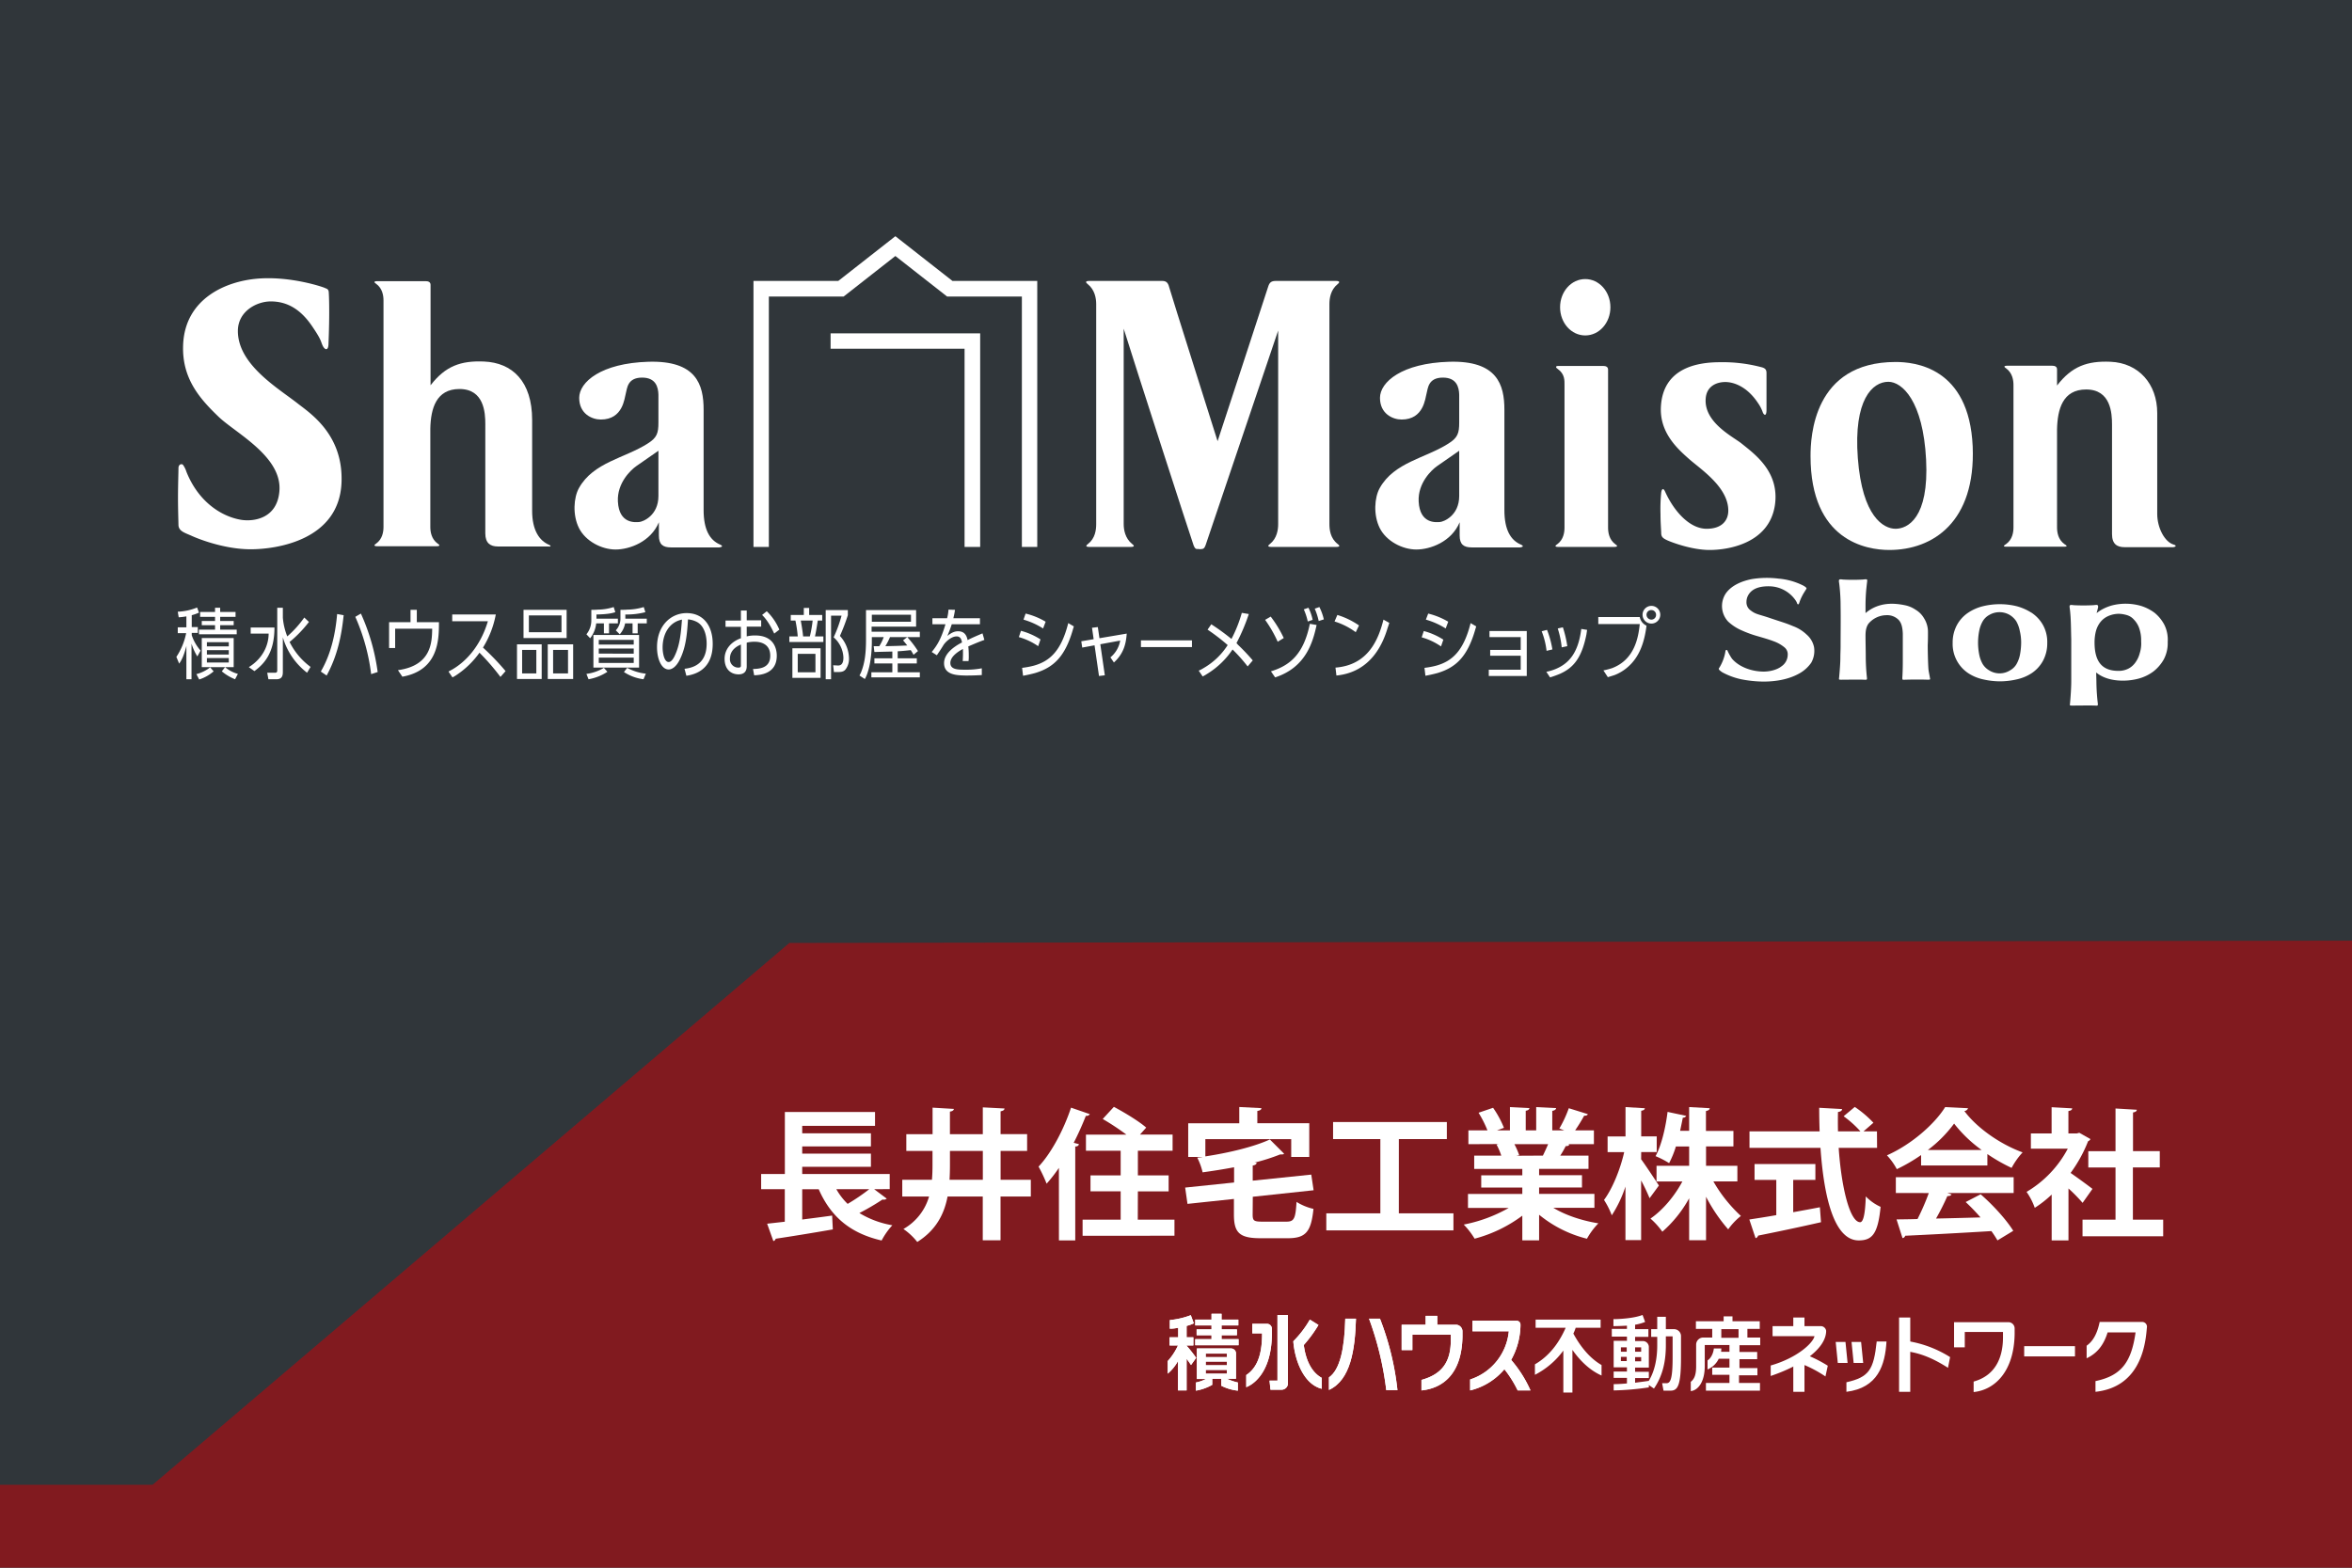 <svg id="レイヤー_1" data-name="レイヤー 1" xmlns="http://www.w3.org/2000/svg" viewBox="0 0 1009.5 673"><defs><style>.cls-1{fill:#30363a;}.cls-2{fill:#fff;}.cls-3{fill:#811a1f;}</style></defs><rect id="SVGID" class="cls-1" width="1009.5" height="673"/><path class="cls-2" d="M467.6,120.6c-2.4,0-1.2,1-.7,1.4,3,2.4,3.6,6.1,3.6,8.5V225c0,2.4-.4,6.1-3.5,8.5-.5.4-1.7,1.3.7,1.3h17.5c2.4,0,1.2-.9.7-1.3-3-2.4-3.6-6.1-3.6-8.5V141.1c4.5,14.5,29,90.3,30,93,.8,2,1.3,1.5,2.2,1.6s-.3.1,1.3,0c1-.1,1.3-.7,1.7-1.8l31.1-92V225c0,2.4-.5,6.1-3.5,8.5-.5.4-1.7,1.3.7,1.3h27.6c2.4,0,1.2-.9.7-1.3-3.1-2.4-3.5-6.1-3.5-8.5V130.5c0-2.4.5-6.1,3.5-8.5.5-.4,1.6-1.4-.8-1.4H547.7c-1.9,0-2.8.5-3.4,2.5s-21.7,66.3-21.7,66.3-20.3-64.2-20.8-66.2-1.4-2.6-3-2.6Z"/><path class="cls-2" d="M933,233.8c-3.9-1.1-7.1-7.2-7.1-13.2V177.3c0-12.4-7.9-21.5-20.1-22-9.9-.4-16.5,1.9-22.9,10.2v-6.9c0-1.2-.9-1.6-2.1-1.6H861.6c-2.1,0-1.1.8-.6,1.1,2.8,2,3.2,5.2,3.2,7.2v61.1c0,2-.4,5.2-3.2,7.2-.5.3-1.9,1.1.2,1.1h24.7c2.1,0,.7-.8.2-1.1-2.8-2-3.2-5.2-3.2-7.2V184.3c.2-8.6,2.4-17.1,12.5-17.1,10.6,0,11.1,10.2,11.1,15.1v47c0,4.3,2.2,5.6,5.4,5.6h20.9c1-.1,1.6-.7.2-1.1"/><path class="cls-2" d="M127.5,173c-8.5-6.6-25.4-16.6-25.4-30.9,0-8.5,8.1-12.7,14.1-12.7,7.3,0,13,3.6,17.8,10.7,4.1,6,3.6,6.4,4.5,8.3s2.5,2.4,2.5-1c0,0,.3-6.9.3-13.2,0-4.9-.1-7.3-.2-8.8s-1.2-1.5-1.7-1.8-14.4-5.1-28.6-4S79.4,128.4,78.6,148c-.6,14.4,7.1,23.1,15.1,30.8,7.3,7.1,27.7,17.2,26.2,32.3-1.1,11.7-11.2,12.8-16.1,12.1-7.5-1.1-18.2-6.7-23.8-20.7a10.42,10.42,0,0,0-1.5-3c-.6-.5-1.9-.2-1.9,1.5s-.2,7.3-.2,12.7.2,10.6.2,11.8c.2,2.6,2.7,3.2,5.8,4.6s14.1,5.7,25.2,5.7,38.3-3.9,39-29.1c.6-20.5-13.8-29.5-19.1-33.7"/><path class="cls-2" d="M235.7,233.9c-4.3-1.8-7.3-6.4-7.3-14.6v-39c0-16.6-8.5-24.6-20.7-25.1-9.9-.4-16.5,1.9-22.9,10.2V122.3c0-1.2-.9-1.6-2.1-1.6H162c-2.1,0-1.1.8-.6,1.1,2.8,2,3.2,5.2,3.2,7.2v97.2c0,2-.4,5.2-3.2,7.2-.5.3-1.5,1.1.6,1.1h25.3c2.1,0,1.1-.8.6-1.1-2.8-2-3.2-5.2-3.2-7.2V183.9c.2-8.5,2.5-16.9,12.5-16.9,10.6,0,11.1,10.2,11.1,15.1V229c0,4.2,2.2,5.6,5.4,5.6h21.7c1.2.2,1.1-.4.3-.7"/><path class="cls-2" d="M309.1,233.8c-4.5-1.9-7.1-6.5-7.1-14.8V175.9c0-10.8-3.1-21.2-23.7-20.6-20.3.6-29.7,8.7-29.7,15.5s5.4,9.3,9.3,9.3c9.5,0,10.1-9.1,10.7-11.2s.6-6.8,7-6.8c5.9,0,6.9,4.1,7,7.3v12c0,4.5-.6,6.5-4.6,9-9.8,6.3-23.3,8-29.5,19.1-2.3,4.1-2.8,11.6,0,17.2s9.7,9.2,15.7,9.2,15.1-3.3,18.6-11.7v5.7c0,3.8,1.7,5.1,5.2,5.1h20.8c1.2-.2,1.6-.6.3-1.2m-26.5-20.9c0,8.5-6.7,11.1-8.3,11.2s-8.6.9-9.1-8.8c-.4-8,5.6-13.6,7.9-15.2s5.7-4,9.5-6.6Z"/><path class="cls-2" d="M652.8,233.8c-4.5-1.9-7.1-6.5-7.1-14.8V175.9c0-10.8-3.1-21.2-23.7-20.6-20.3.6-29.7,8.7-29.7,15.5s5.4,9.3,9.3,9.3c9.5,0,10.1-9.1,10.7-11.2s.6-6.8,7-6.8c5.9,0,6.9,4.1,7,7.3v12c0,4.5-.6,6.5-4.6,9-9.8,6.3-23.3,8-29.5,19.1-2.3,4.1-2.8,11.6,0,17.2s9.7,9.2,15.7,9.2,15.1-3.3,18.6-11.7v5.7c0,3.8,1.7,5.1,5.2,5.1h20.8c1.2-.2,1.6-.6.3-1.2m-26.5-20.9c0,8.5-6.7,11.1-8.3,11.2s-8.6.9-9.1-8.8c-.4-8,5.6-13.6,7.9-15.2s5.7-4,9.5-6.6v19.4Z"/><path class="cls-2" d="M693.4,233.7c-2.8-2-3.2-5.2-3.2-7.2V158.7c0-1.2-.9-1.6-2.1-1.6H668.9c-1.8,0-.8,1-.3,1.3,3.1,2.2,2.9,5,2.9,7v61.1c0,2-.4,5.2-3.2,7.2-.5.3-1.5,1.1.6,1.1h23.8c2.2,0,1.2-.8.7-1.1"/><path class="cls-2" d="M813.6,155.4c-35.4,0-36.5,32.3-36.5,40.4,0,36.4,24,40.3,33.8,40.3,18.8,0,37.1-12.1,35.8-44.4-1.5-34.3-25.2-36.3-33.1-36.3m0,71.6c-5.1,0-14.3-5.1-16.2-30.3s6.3-32.8,13.1-32.8c5.9,0,14.9,8.2,16.2,33.4s-8,29.7-13.1,29.7"/><path class="cls-2" d="M747.5,190.4c-3.6-2.9-16.2-9-15.4-19.3.4-5.5,4.9-7.1,8.4-7.1s9.3,1.8,14.1,9.1a16,16,0,0,1,2,3.9c.4,1.1,1.6,2.1,1.6-1.1V160.3c0-1.3-.2-2.2-2.3-2.7a64.86,64.86,0,0,0-17.7-2.1c-9.8,0-24.2,2.5-25.3,18.7-.8,11.2,6.8,18.2,11.9,22.7,4.9,4.4,17,12.1,17,22.3,0,4.2-2.7,7.8-9.3,7.8-7.4,0-14.1-7.7-17.8-15.9-.6-1.4-1.4-1.7-1.7.4a72.81,72.81,0,0,0-.3,9.2c0,3.7.3,7.2.3,8,0,1.7.6,2.3,2.5,3.2,1.7.8,10.5,4.2,18.3,4.2s25.5-2.7,28-19.2c2.1-14.3-8.6-21.9-14.3-26.5"/><path class="cls-2" d="M680.4,144c6,0,10.8-5.4,10.8-12.1s-4.8-12.1-10.8-12.1-10.8,5.4-10.8,12.1,4.8,12.1,10.8,12.1"/><path class="cls-2" d="M420.7,143.1v91.7H414V149.7H356.5v-6.6Zm-97.3,91.7H330V127.3h32.1l22.2-17.4,22.2,17.4h32.1V234.8h6.6V120.6H408.8l-24.5-19.2-24.5,19.2H323.4V234.8Z"/><path class="cls-2" d="M871.9,263l-.2-.1h0a22.21,22.21,0,0,0-6.3-2.7,30.54,30.54,0,0,0-14.1,0,20,20,0,0,0-6.5,2.8,15,15,0,0,0-4.8,5.2,15.79,15.79,0,0,0-1.9,7.8,15.07,15.07,0,0,0,6.7,13,19.17,19.17,0,0,0,6.6,2.7,33.4,33.4,0,0,0,7,.8,32.66,32.66,0,0,0,7-.8A19.17,19.17,0,0,0,872,289a15,15,0,0,0,4.8-5.2,15.79,15.79,0,0,0,1.9-7.8,15,15,0,0,0-1.9-7.8A15.31,15.31,0,0,0,871.9,263Zm-4.4,12.9a28.44,28.44,0,0,1-.5,5.1,13.35,13.35,0,0,1-1.5,4.1,7.27,7.27,0,0,1-2.8,2.7,8.4,8.4,0,0,1-8.9,0,8.06,8.06,0,0,1-2.8-2.7,13.35,13.35,0,0,1-1.5-4.1,26.26,26.26,0,0,1,0-10.2,13.35,13.35,0,0,1,1.5-4.1,7.27,7.27,0,0,1,2.8-2.7,8.67,8.67,0,0,1,8.8,0,9,9,0,0,1,2.8,2.7,13.35,13.35,0,0,1,1.5,4.1A21,21,0,0,1,867.5,275.9Z"/><path class="cls-2" d="M775.4,272.4a16.82,16.82,0,0,0-5.8-3.6c-3.3-1.4-5-1.8-10-3.5s-6-1.5-8.4-3.4a4.19,4.19,0,0,1-1.6-3.5,5.83,5.83,0,0,1,.6-2.6c1.8-3.6,6-4.2,9.5-4.1a13.91,13.91,0,0,1,11.1,6.2,5.17,5.17,0,0,1,.6,1.3c.2.3.6.3.7,0a10,10,0,0,0,.4-1.1,21.35,21.35,0,0,1,2-4c.5-.8.7-1.1.8-1.3s.1-.2,0-.4c-.2-.4-1.3-1-1.3-1a28.86,28.86,0,0,0-10.6-3,40.24,40.24,0,0,0-11.5.2c-4.1.8-8.7,2.6-11.2,6.2a9.78,9.78,0,0,0,1,12,20.12,20.12,0,0,0,5.8,3.8,48.63,48.63,0,0,0,7.2,2.6c2.4.7,4.8,1.4,6.6,2.1a15.42,15.42,0,0,1,4.6,2.6,3.8,3.8,0,0,1,1.4,3.3,6,6,0,0,1-2.6,4.8c-2.1,1.7-5.6,2.4-8.2,2.3-4.5-.1-9.9-1.8-13.1-5.5a21,21,0,0,1-2-3.6c-.2-.2-.5-.3-.7,0s-.1.6-.4,1.8a19.18,19.18,0,0,1-2.2,5.4c-.3.5-.5.6-.3,1s1.4,1.2,1.4,1.2a30.49,30.49,0,0,0,8.1,3,51.26,51.26,0,0,0,9.6,1c5.2,0,10.8-.9,15.4-3.5a15.27,15.27,0,0,0,5.1-4.6,10.38,10.38,0,0,0,1.2-6.7A9.71,9.71,0,0,0,775.4,272.4Z"/><path class="cls-2" d="M828.3,290.7c-.2-1.1-.5-2.5-.6-3.5-.2-2.7-.3-8.1-.3-10.3.1-1.8.1-3.7.1-5.5a10.91,10.91,0,0,0-1.7-6,10.1,10.1,0,0,0-3.7-3.7,12.47,12.47,0,0,0-4.6-1.9c-4.9-1-9.4-.9-13.7,1.3a16.88,16.88,0,0,0-3.1,2.1V260c0-2.2.1-4.5.3-6.8.1-.9.2-2,.4-3.6,0-.2.1-.6-.1-.8s-.9-.1-1.8,0a79.93,79.93,0,0,1-8.5,0c-.7-.1-1.4-.2-1.6.1s-.1.7-.1.9c.2,1.2.3,2.4.4,3.5.2,2.3.3,4.5.3,6.8.1,5.8,0,11.5,0,17.3,0,1.6-.1,3.2-.1,4.8,0,2.6-.3,6.1-.5,8.3,0,.3-.2,1.1,0,1.2s.7.1.9.1c1.2,0,8.3-.1,9.8,0,.3,0,.9.1,1.1-.1s.1-.6.1-.8a88.51,88.51,0,0,1-.5-9.3c0-1.6-.1-6.6-.1-8s-.1-4,1.3-5.9a10.22,10.22,0,0,1,7.6-3.6,6.93,6.93,0,0,1,5.3,2c1.3,1.4,1.7,3.4,1.8,6v11.4c0,.9,0,4.5-.2,7.4,0,.5,0,.6.1.8s.7.1,1.2.1c3-.1,7.4-.1,9.6,0,.3,0,.9,0,1-.2S828.3,291,828.3,290.7Z"/><path class="cls-2" d="M929,268.3h0a16.59,16.59,0,0,0-4.2-5.2,19.31,19.31,0,0,0-5.9-3,23.76,23.76,0,0,0-12.4-.2,20.12,20.12,0,0,0-4.4,1.8,17,17,0,0,0-2.2,1.5c.1-.5.3-1.1.5-2,.1-.3.3-1-.1-1.4-.2-.2-.9-.1-1.8,0a79.93,79.93,0,0,1-8.5,0c-.7-.1-1.4-.2-1.6.1s-.1.7-.1.9c.2,1.2.3,2.6.4,3.9.2,3.3.2,6.5.3,9.8v17.8c0,3-.3,7.2-.5,9.3,0,.3-.2,1.1,0,1.2s.7.1.9.1c1.2,0,8.3-.1,9.8,0,.3,0,.9.1,1.1-.1s.1-.6.1-.8a87.71,87.71,0,0,1-.6-8.8c0-1.3-.1-3.5-.1-4.5,2.8,2.3,6.7,3.5,11.5,3.5a26.48,26.48,0,0,0,6.8-.9,18.8,18.8,0,0,0,6.2-3,17.46,17.46,0,0,0,4.5-5.2,14.85,14.85,0,0,0,1.7-7.5A14.48,14.48,0,0,0,929,268.3Zm-10.6,12.1a11.67,11.67,0,0,1-1.8,3.9,8.51,8.51,0,0,1-3,2.7,9.2,9.2,0,0,1-4.4,1c-6.9,0-10.2-3.9-10.2-12.2a19.35,19.35,0,0,1,.6-4.9,10.64,10.64,0,0,1,1.8-3.7,8.77,8.77,0,0,1,3.2-2.6,11.36,11.36,0,0,1,4.9-1.1,13.5,13.5,0,0,1,3.5.6,6.35,6.35,0,0,1,2.9,1.9,10,10,0,0,1,2.2,3.5,15.69,15.69,0,0,1,.9,5.8A13.77,13.77,0,0,1,918.4,280.4Z"/><path class="cls-2" d="M445.6,277.4a28.1,28.1,0,0,0-8.3-3.9l.9-2.7a29.55,29.55,0,0,1,8.4,3.7Zm66-2.5v2.9H489.7v-2.9Zm128,6.6V279h13.1v-5.5H639.3v-2.6h16v19.3H639v-2.7h13.7v-6Zm64.2-16.6H686v3h17.8c-.6,5.8-2.2,15.2-11.8,18.9a29.7,29.7,0,0,1-3.8,1l1.9,2.9c1-.3,2-.6,2.9-.9a19.1,19.1,0,0,0,5.5-3.3c5.2-4.4,7.3-10.8,8.2-17.9A5.14,5.14,0,0,1,703.8,264.9Zm8.8-1a3.8,3.8,0,0,1-7.6,0,3.8,3.8,0,0,1,7.6,0Zm-5.9,0a2.11,2.11,0,0,0,2.1,2.1,2,2,0,0,0,2-2.1,2,2,0,0,0-2-2A2,2,0,0,0,706.7,263.9Zm-235.5,5.3-2.5.3,3,20.7,2.5-.3Zm112.1-.7A33.32,33.32,0,0,0,574,264l-1.2,2.8a30.14,30.14,0,0,1,9.1,4.6Zm38.3-1.6a32,32,0,0,0-8.6-3.5l-1,2.6a32.74,32.74,0,0,1,8.5,3.8Zm-2.1,7.7a29.19,29.19,0,0,0-8.4-3.7l-.9,2.7a28.1,28.1,0,0,1,8.3,3.9Zm11.7-7.1c-3,11.9-7.9,16.4-14.9,18.3a35.56,35.56,0,0,1-4.9.9l.4,3.4c1.7-.3,3.9-.8,5.3-1.2,7.9-2.4,12.7-7.1,16-18.3.1-.4.4-1.3.5-1.7Zm35.1,11.3a40.52,40.52,0,0,0-2.3-8.4l-2.3.6a33.26,33.26,0,0,1,2.1,8.4Zm6.4-1.4a48,48,0,0,0-1.9-8.1l-2.2.5a38.78,38.78,0,0,1,1.7,8.1Zm-208.6-2.1.4,2.7,16.3-3a11.94,11.94,0,0,1-4.2,7.2l1.5,2.2c4.3-3.9,5.2-8.2,5.5-12.4Zm55.8-7.3-1.6,2.3a84.12,84.12,0,0,1,9.5,7.4l1.6-2.7A94.34,94.34,0,0,0,519.9,268Zm17.8,15.5a90.72,90.72,0,0,0-7.2-7.5l-1.6,2.7a69.17,69.17,0,0,1,6.6,7.4Zm13.3-9.6a50.28,50.28,0,0,0-5.6-9.2l-2.4,1.4a53.6,53.6,0,0,1,5.4,9.4Zm12.4-7.8a21,21,0,0,0-1.8-5.2l-2,.7a25.78,25.78,0,0,1,1.7,5.2Zm.9-4.8a28.57,28.57,0,0,1,1.7,5.3l2.2-.7a23.45,23.45,0,0,0-1.9-5.3Zm-18.8,26.9,1.8,2.6c13.2-4.3,16.2-15.1,17.8-22.5l-2.9-.5C559.6,280.5,554,285.6,545.5,288.2ZM678.7,270c-1.3,10.5-5.5,14.9-11,17.2a21,21,0,0,1-4,1.2l1.6,2.4a45,45,0,0,0,4.4-1.6c5.7-2.6,9.2-6.8,11.2-16.8.1-.6.2-1.4.3-2Zm-229.9-3.1a30.72,30.72,0,0,0-8.6-3.5l-.9,2.6a32.46,32.46,0,0,1,8.4,3.8Zm87.2-3.3-3-.5a57.52,57.52,0,0,1-4.5,11.3c-1.2-1.1-3,.5-1.3,2.1a30,30,0,0,1-10.6,10.3,13.9,13.9,0,0,1-2.1,1.1l1.7,2.5a18.58,18.58,0,0,0,1.9-1.1,35.2,35.2,0,0,0,11.2-10.9c2.6,2.6,3.9,0,1.4-2.3A82.71,82.71,0,0,0,536,263.6ZM84.7,281.8a22.67,22.67,0,0,1-2.5-5.5v15.3H80V277.3c-1,3.9-1.9,5.9-3.1,7.6L75.7,282a28.46,28.46,0,0,0,4.2-10.2H76.3v-2.5H80v-4.7a27.12,27.12,0,0,1-3.3.4l-.4-2.4a24.36,24.36,0,0,0,8.3-1.8l.8,2.2a19.66,19.66,0,0,1-3.1,1.1v5.1h2.6v2.5H82.3v1a19.06,19.06,0,0,0,3.8,6.6Zm-.4,7.6a16.45,16.45,0,0,0,5.9-2.9l1.5,1.7a17.76,17.76,0,0,1-6.2,3.5Zm8-28.5h2.2v1.8h6.6v2.1H94.5v1.8h5.8v1.8H94.5v1.9h7.1v2H85.4v-2h6.9v-1.9H86.6v-1.8h5.7v-1.8H85.9v-2.1h6.4Zm-5.7,25.5V273.9h13.7v12.5Zm11.6-10.7H88.8v1.8h9.4Zm0,3.4H88.8V281h9.4Zm-9.4,3.4v1.9h9.4v-1.9Zm12.1,9.1a20.52,20.52,0,0,1-5.7-3.4l1.4-1.8a14.58,14.58,0,0,0,5.5,2.9Zm36.8-3.3c1.8-3.2,5.8-10.5,7-24.7l2.8.5c-.9,8.8-2.7,17.5-7.3,25.9Zm21.6,1.1a86.44,86.44,0,0,0-6.8-24.6l2.4-1.4a89.32,89.32,0,0,1,7.2,25.1Zm62.6-12.8h10.6v14.9H221.9Zm8.3,2.4h-6.1v10.1h6.1Zm13-5.1H224.7V261.8h18.5ZM227,264.2v7.2h14v-7.2Zm8.1,12.4H246v14.9H235.1Zm8.7,2.4h-6.4v10.1h6.4Zm50,8.1c7.6-.8,9.5-5.8,9.5-10.8,0-1.5-.2-7-4-9.2a10,10,0,0,0-4-1.2c-.4,6-.8,11.5-3.3,16.8-1.9,4.1-4,4.7-5,4.7-3,0-5-4.3-5-9.6,0-9.3,6-14.6,12.7-14.6,7.1,0,11.2,5.3,11.2,13.2,0,4-.9,12.2-11.3,13.7Zm-9.4-9.1c0,2.1.6,6.2,2.6,6.2,1.3,0,2.3-2,2.7-2.9,2.2-4.7,2.6-10,3-15.3C287.2,267.1,284.4,272.2,284.4,278ZM318,262.1h2.5v4.2h6.2V269h-6.2v4.2a14.9,14.9,0,0,1,3.6-.4c8.2,0,9.3,5.9,9.3,8.7,0,7.9-7.3,8.3-9.7,8.4l-.5-2.7c2.7-.1,7.4-.3,7.4-5.7,0-6-5.7-6-6.8-6a12.78,12.78,0,0,0-3.3.4V286c0,2.3-1.2,3.5-3.5,3.5-3.2,0-6-2.1-6-6.7,0-3.8,2.5-7.2,7-8.8v-4.9h-6.6v-2.7H318Zm0,14.6c-1.2.5-4.7,2.1-4.7,6a3.59,3.59,0,0,0,3.6,3.9c1.1,0,1.1-.5,1.1-1Zm14.3-4.7c-.8-1.7-2.6-5.5-5.2-8l2-1.6a24,24,0,0,1,5.4,7.9Zm20.6-8v2.4H351c-.7,4.5-1,5.9-1.2,6.8h3.6v2.4H338.8v-2.4h3.6a53.11,53.11,0,0,0-1-6.8h-2V264H345v-3h2.3v3Zm-12.8,27V278.3h12.1V291Zm9.9-10.3h-7.6v7.9H350Zm-2.4-7.5a51.25,51.25,0,0,0,1.2-6.8h-5.1c.3,1.7.8,4.5,1,6.8Zm10.3,15.1-.3-2.7,2,.1c2,.1,2.4-1.7,2.4-3.4a12.06,12.06,0,0,0-4.2-8.7,55.56,55.56,0,0,0,3.4-9.3h-4.5v27.3h-2.3V261.9h9.5v2.2a82.82,82.82,0,0,1-3.4,8.9,14.7,14.7,0,0,1,3.9,9.6,7.47,7.47,0,0,1-1.5,4.8c-.5.6-1.2,1.1-3,1.1h-2Zm-179-21.2v-5.3h-2.7v5.3H167v11.1h2.6v-8.3h15.9c-.1,5.8-.3,15.8-14.7,17.8l1.9,2.8c15.7-2.8,15.7-16.2,15.7-23.4Zm215.8,4.1H374.1V269h19.1v-7.1H371.7v12.6c0,5.8-.5,10.2-2.2,14.3l-.6,1.2,2.3,1.5a13.9,13.9,0,0,0,1.2-2.8,30.83,30.83,0,0,0,1.2-5.2,53.71,53.71,0,0,0,.6-8.5v-1.5h5.1a20.27,20.27,0,0,1-1.9,3.9H375l.3,2.5c3.3-.1,3.8-.1,7.7-.2v2.9h-7.7v2.2H383v3.8h-9v2.2h20.8v-2.2h-9.5v-3.8h8.2v-2.2h-8.2v-3c1.5-.1,1.9-.1,5.6-.5a20.28,20.28,0,0,1,1.2,2l1.9-1.6a42,42,0,0,0-4.6-6h5.4v-2.3Zm-20.5-7.3H391v3H374.2Zm5.8,13.5a27.47,27.47,0,0,0,2-3.9h7.4l-1.8,1.4c.7.8,1.1,1.3,1.8,2.2C385.2,277.3,384.7,277.3,380,277.4Zm-255.7-1.8a52.54,52.54,0,0,0,8.3-8.6l-2-1.9a44.85,44.85,0,0,1-7.3,8.1,27.75,27.75,0,0,1-1.9-8v-4.3H119v26.8c0,.6-.1,1.1-.9,1.1h-3.4l.5,2.8h3.5c2.7,0,2.7-2.1,2.7-3.3V273.6a29.62,29.62,0,0,0,10.4,15.2l1.5-2.5A29.68,29.68,0,0,1,124.3,275.6Zm-16.7-6.3V272h7.7c0,4.9-2.4,10.6-8.5,14.4l2.4,1.7c4.2-3.1,8.6-7.8,8.6-18.7H107.6Zm99.7,8.7a41.45,41.45,0,0,0,5.5-14.2H194.1v2.9h15.3c-3.3,11.1-9.8,17.5-15.1,20.6-.5.3-1.3.7-1.8,1l1.7,2.5a15.05,15.05,0,0,0,1.7-1,37.83,37.83,0,0,0,9.9-9.6,98.67,98.67,0,0,1,9,10.4l2.2-2.5A106.69,106.69,0,0,0,207.3,278Zm48.6-10.4h3.3v4.3h2.2v-4.3h3.8v-2H256v-1.8c4.7-.1,6.5-.5,8.1-1l-.7-2.2a22.39,22.39,0,0,1-6.7,1.1c-1.1.1-2.2.1-2.9.1v4.3a9.47,9.47,0,0,1-2.1,6.2l1.6,1.7A12.47,12.47,0,0,0,255.9,267.6Zm12.5-2v-1.8a32.22,32.22,0,0,0,8.6-1l-.7-2.2a24.33,24.33,0,0,1-7,1.1c-1.1.1-2.3.1-3,.1v3.6a7.3,7.3,0,0,1-2,5.2l1.7,1.7a9.39,9.39,0,0,0,2.3-4.7h3.2v4.3h2.2v-4.3h3.9v-2Zm-13.7,21h19.6v-14H254.7v14Zm2.3-11.9h15v2H257Zm0,3.7h15v2.2H257Zm0,3.9h15v2.3H257Zm10.8,6.2a19.83,19.83,0,0,0,8.4,3.1l1-2.4a21.39,21.39,0,0,1-8-2.5Zm-16.1.8.9,2.3a21.45,21.45,0,0,0,8.1-3.2l-1.5-1.7A19.24,19.24,0,0,1,251.7,289.3ZM414,287.5c-3,0-6.1-.1-6.1-2.9s3.5-5,5.4-6a50.88,50.88,0,0,1-.1,5.2h2.5a14.89,14.89,0,0,0,.1-2.4,32.45,32.45,0,0,0-.2-3.9c3.3-1.4,3.7-1.6,6.9-2.8l-.8-2.8c-2.1.9-4.3,1.8-6.4,2.9-.6-3.2-2.4-3.8-4.1-3.8-1.4,0-2.7.5-4.6,2a51.21,51.21,0,0,0,1.9-5h12.1v-2.6H409.2c.2-1,.4-1.6.7-3.6l-2.8-.1a17.74,17.74,0,0,1-.6,3.7h-6.3V268h5.6c-1.9,6.5-3.7,9.2-5.9,11.9l2.2,1.4c1.7-2.5,2-3,2.8-4.3s3.3-3.8,5.7-3.8c1.8,0,2.1,1.6,2.3,2.6-3.7,1.9-7.7,4.9-7.7,8.9,0,5.3,6.1,5.2,9.2,5.3,1.3,0,3.7,0,7-.2v-2.9A35.8,35.8,0,0,1,414,287.5Zm44.5-20c-3,11.9-7.9,16.4-14.9,18.3a35.56,35.56,0,0,1-4.9.9l.4,3.4c1.7-.3,3.9-.8,5.3-1.2,7.9-2.4,12.7-7.1,16-18.3.1-.4.4-1.3.5-1.7ZM593.8,266c-2.1,8.3-6.4,19.5-20.6,20.6l.4,3.4c15.1-1.5,20.1-14.1,22-20.5.2-.5.5-1.5.7-2.1Z"/><polygon class="cls-3" points="1009.5 403.8 338.8 404.8 65.5 637.4 0 637.4 0 673 1009.5 673 1009.5 403.8"/><path class="cls-2" d="M570.4,591.3v5.4c9.3-4.3,11.2-17.2,11.6-30.6h-4.6C577.1,578.7,575.2,588,570.4,591.3Z"/><path class="cls-2" d="M587.6,566.1a135.13,135.13,0,0,1,7.4,30.7h4.8a120,120,0,0,0-7.5-30.7Z"/><path class="cls-2" d="M652.6,569.2v-.5a1.63,1.63,0,0,0-1.7-1.7H632v4.5h15.6A24.14,24.14,0,0,1,631,592.2v4.7a27.7,27.7,0,0,0,14.7-9.1,48.44,48.44,0,0,1,5.7,9.1h5.5a52.51,52.51,0,0,0-8.3-13.1A31.41,31.41,0,0,0,652.6,569.2Z"/><path class="cls-2" d="M624.9,568.7h-8v-3.8h-5v3.8H601.6v10.9h4.6V573h16.5v2.3c0,9.2-3.6,14.6-12.6,17.1v4.5c9-.9,17.3-6.9,17.6-23v-2.5h0A2.84,2.84,0,0,0,624.9,568.7Z"/><path class="cls-2" d="M559.6,577.4a55.8,55.8,0,0,0,6.3-8.6l-3.7-2.3a44.24,44.24,0,0,1-7.1,9.3c.6,7.9,4.3,18.4,12.2,20.4v-4.7C562.5,588.9,560.3,583,559.6,577.4Z"/><path class="cls-2" d="M545.9,570.4a2.11,2.11,0,0,0-2.1-2.1h-6.3v4.1h4.2c0,7.2-1.2,14.2-6.8,17.9v5.2c4.1-1.6,11-7.6,11-23.1v-2Z"/><path class="cls-2" d="M548.4,592.7h-3.5l.4,3.9h4.8a2.74,2.74,0,0,0,2.7-2.6V564.5h-4.5v28.2Z"/><polygon class="cls-2" points="524.3 573.2 530.9 573.2 530.9 570.7 524.3 570.7 524.3 569 531.5 569 531.5 566.5 524.3 566.5 524.3 564 520 564 520 566.5 513 566.5 513 569 520 569 520 570.7 513.6 570.7 513.6 573.2 520 573.2 520 574.9 513 574.9 513 577.5 531.6 577.5 531.6 574.9 524.3 574.9 524.3 573.2"/><path class="cls-2" d="M509.3,577.7v-.1h2.9v-3.5h-2.9v-4.9a15.76,15.76,0,0,0,3.1-1.1l-1.3-3.5a34,34,0,0,1-9,2.1v3.7a16.47,16.47,0,0,0,3.6-.4v4.1H502v3.5h3.6a25.91,25.91,0,0,1-4.4,6.7v5.4a19,19,0,0,0,4.4-5.4v12.6h3.7V583.3c.6.8,1.3,1.8,1.9,2.7l2.2-3.1A62.06,62.06,0,0,0,509.3,577.7Z"/><path class="cls-2" d="M526.6,591.9h3.9V581a2.11,2.11,0,0,0-2.1-2.1H513.7V592h3.9a16.91,16.91,0,0,1-4.3,1.5V597a21.72,21.72,0,0,0,7-2.5v-2.6h3.9v3a20.45,20.45,0,0,0,7.1,2.1v-3.5a23.64,23.64,0,0,1-4.7-1.6Zm-9.1-10.8h9.1v1.5h-9.1Zm0,3.4h9.1v1.6h-9.1Zm0,5.2v-1.6h9.1v1.6Z"/><path class="cls-2" d="M506.4,594.2v.7h2.1v.2h-2.1v.7h-.2v-1.6Z"/><path class="cls-2" d="M506.3,594v-.5a.7.7,0,0,1,.7-.8.71.71,0,0,1,.7.8v.2h.9v.2h-2.3Zm1.1-.3v-.2c0-.4-.2-.6-.5-.6a.47.47,0,0,0-.5.5v.3Z"/><path class="cls-2" d="M507.5,592.4v-.8h.2v.8Z"/><path class="cls-2" d="M508.5,590.7h-2l.2.4-.2.1-.3-.5v-.2h2.2v.2Z"/><path class="cls-2" d="M507.4,588.6c.2.1.2.3.2.5,0,.4-.3.6-.7.6a.77.77,0,0,1-.8-.7.81.81,0,0,1,.9-.7c.7,0,1.3.4,1.3,1v.3h-.2v-.2c.2-.4-.1-.7-.7-.8Zm-.4.9a.46.46,0,0,0,.5-.4c0-.2-.2-.5-.4-.5-.4,0-.7.2-.7.5S506.7,589.5,507,589.5Z"/><path class="cls-2" d="M508.5,587.5h-2l.2.4-.2.1-.3-.5v-.2h2.2v.2Z"/><path class="cls-2" d="M507.4,586.5c-.8,0-1.2-.3-1.2-.7s.4-.7,1.1-.7,1.2.3,1.2.7S508.1,586.5,507.4,586.5Zm0-1.2c-.6,0-.9.1-.9.4s.4.5.9.5,1-.2,1-.4C508.3,585.4,507.9,585.3,507.4,585.3Z"/><path class="cls-2" d="M570.4,591.3v5.4c9.3-4.3,11.2-17.2,11.6-30.6h-4.6C577.1,578.7,575.2,588,570.4,591.3Z"/><path class="cls-2" d="M587.6,566.1a135.13,135.13,0,0,1,7.4,30.7h4.8a120,120,0,0,0-7.5-30.7Z"/><path class="cls-2" d="M652.6,569.2v-.5a1.63,1.63,0,0,0-1.7-1.7H632v4.5h15.6A24.14,24.14,0,0,1,631,592.2v4.7a27.7,27.7,0,0,0,14.7-9.1,48.44,48.44,0,0,1,5.7,9.1h5.5a52.51,52.51,0,0,0-8.3-13.1A31.41,31.41,0,0,0,652.6,569.2Z"/><path class="cls-2" d="M624.9,568.7h-8v-3.8h-5v3.8H601.6v10.9h4.6V573h16.5v2.3c0,9.2-3.6,14.6-12.6,17.1v4.5c9-.9,17.3-6.9,17.6-23v-2.5h0A2.84,2.84,0,0,0,624.9,568.7Z"/><path class="cls-2" d="M559.6,577.4a55.8,55.8,0,0,0,6.3-8.6l-3.7-2.3a44.24,44.24,0,0,1-7.1,9.3c.6,7.9,4.3,18.4,12.2,20.4v-4.7C562.5,588.9,560.3,583,559.6,577.4Z"/><path class="cls-2" d="M545.9,570.4a2.11,2.11,0,0,0-2.1-2.1h-6.3v4.1h4.2c0,7.2-1.2,14.2-6.8,17.9v5.2c4.1-1.6,11-7.6,11-23.1v-2Z"/><path class="cls-2" d="M548.4,592.7h-3.5l.4,3.9h4.8a2.74,2.74,0,0,0,2.7-2.6V564.5h-4.5v28.2Z"/><polygon class="cls-2" points="524.3 573.2 530.9 573.2 530.9 570.7 524.3 570.7 524.3 569 531.5 569 531.5 566.5 524.3 566.5 524.3 564 520 564 520 566.5 513 566.5 513 569 520 569 520 570.7 513.6 570.7 513.6 573.2 520 573.2 520 574.9 513 574.9 513 577.5 531.6 577.5 531.6 574.9 524.3 574.9 524.3 573.2"/><path class="cls-2" d="M509.3,577.7v-.1h2.9v-3.5h-2.9v-4.9a15.76,15.76,0,0,0,3.1-1.1l-1.3-3.5a34,34,0,0,1-9,2.1v3.7a16.47,16.47,0,0,0,3.6-.4v4.1H502v3.5h3.6a25.91,25.91,0,0,1-4.4,6.7v5.4a19,19,0,0,0,4.4-5.4v12.6h3.7V583.3c.6.8,1.3,1.8,1.9,2.7l2.2-3.1A62.06,62.06,0,0,0,509.3,577.7Z"/><path class="cls-2" d="M526.6,591.9h3.9V581a2.11,2.11,0,0,0-2.1-2.1H513.7V592h3.9a16.91,16.91,0,0,1-4.3,1.5V597a21.72,21.72,0,0,0,7-2.5v-2.6h3.9v3a20.45,20.45,0,0,0,7.1,2.1v-3.5a23.64,23.64,0,0,1-4.7-1.6Zm-9.1-10.8h9.1v1.5h-9.1Zm0,3.4h9.1v1.6h-9.1Zm0,5.2v-1.6h9.1v1.6Z"/><path class="cls-2" d="M506.4,594.2v.7h2.1v.2h-2.1v.7h-.2v-1.6Z"/><path class="cls-2" d="M506.3,594v-.5a.7.7,0,0,1,.7-.8.71.71,0,0,1,.7.8v.2h.9v.2h-2.3Zm1.1-.3v-.2c0-.4-.2-.6-.5-.6a.47.47,0,0,0-.5.5v.3Z"/><path class="cls-2" d="M507.5,592.4v-.8h.2v.8Z"/><path class="cls-2" d="M508.5,590.7h-2l.2.4-.2.1-.3-.5v-.2h2.2v.2Z"/><path class="cls-2" d="M507.4,588.6c.2.1.2.3.2.5,0,.4-.3.6-.7.6a.77.77,0,0,1-.8-.7.81.81,0,0,1,.9-.7c.7,0,1.3.4,1.3,1v.3h-.2v-.2c.2-.4-.1-.7-.7-.8Zm-.4.9a.46.46,0,0,0,.5-.4c0-.2-.2-.5-.4-.5-.4,0-.7.2-.7.5S506.7,589.5,507,589.5Z"/><path class="cls-2" d="M508.5,587.5h-2l.2.4-.2.1-.3-.5v-.2h2.2v.2Z"/><path class="cls-2" d="M507.4,586.5c-.8,0-1.2-.3-1.2-.7s.4-.7,1.1-.7,1.2.3,1.2.7S508.1,586.5,507.4,586.5Zm0-1.2c-.6,0-.9.1-.9.4s.4.5.9.5,1-.2,1-.4C508.3,585.4,507.9,585.3,507.4,585.3Z"/><path class="cls-2" d="M718.5,570.6H715v-5.3h-3.7v5.3h-2.6v3.3h2.6v3.7c0,5.4-1,11-3.7,15.3v-.1c-1.8.3-3.8.5-5.8.8v-2h5.9v-2.7h-5.9v-1.8h5.9v-8.8a2.58,2.58,0,0,0-2.6-2.6h-3.3v-1.8h5.7v-3.3h-5.7v-1.9a20.27,20.27,0,0,0,4.3-1.2l-1.1-3c-3.5,1.4-9.7,1.8-12.5,1.8v3c2,0,3.9-.1,5.8-.2v1.4h-6.5v3.3h6.5v1.8h-5.7V587h5.7v1.8h-5.7v2.7h5.7v2.4c-2.1.2-4.1.3-5.7.3v2.7a116.4,116.4,0,0,0,15.1-1.3v-1l2.2,1.5c4.1-6,5.1-12.5,5.1-18.7v-3.7h2.9v9c0,9.1-.9,11.1-2.6,11.1h-1.9l.6,3.2h3c3.1,0,4.5-2.1,4.5-14.3v-9.3A3,3,0,0,0,718.5,570.6Zm-16.7,7.8h2.6v1.9h-2.6Zm0,4.2h2.6v1.8h-2.6Zm-3.6,1.7h-2.5v-1.8h2.5Zm0-4h-2.5v-1.9h2.5Z"/><path class="cls-2" d="M746.6,590.4h7.7v-3.1h-7.7v-3.8h7.6v-3.1h-7.6v-2.9h8.9v-3.3H750v-3.7h5.3v-3.3H743.6v-2.1h-3.8v2.1H727.9v3.3h7v3.7h-4a3.06,3.06,0,0,0-2.9,3v9.3c0,3.3-.6,5.4-2.3,6.7v4c2.9-.3,6-3.6,6-10.8v-9h10.6v2.9h-3.6a7.08,7.08,0,0,0,.1-1.4h-3.2c-.2,1.9-1.1,4.1-2.7,5.1v3.9a9.38,9.38,0,0,0,4.8-4.6h4.6v3.8h-7.4v3.1h7.4v3.5H732.2V597h23.2v-3.3h-9v-3.3Zm-.4-16.1h-7.4v-3.7h7.4Z"/><path class="cls-2" d="M675.3,572.5a18.61,18.61,0,0,0,1-2.5H687v-3.5H659.1V570H672c-3.1,7.1-7.5,12.4-13.2,15.7v4.5A34.8,34.8,0,0,0,671,579.8v18h3.9V579.5c3.3,4.7,7.5,8.8,12.5,11V586C682.7,583.3,678.6,578.6,675.3,572.5Z"/><rect class="cls-2" x="769.7" y="565.6" width="4.8" height="5.4"/><rect class="cls-2" x="769.7" y="582.8" width="4.8" height="14.7"/><path class="cls-2" d="M775,581.5l-2.8,3.6a52.74,52.74,0,0,1,11.3,5.8l1-4.6A56.42,56.42,0,0,0,775,581.5Z"/><path class="cls-2" d="M781.6,569.3H760.8v4.3h18c-.6,2.9-7.3,9.3-18.8,12.6v4.5c14.2-4.8,23.8-12.2,23.8-19.4h0A2.34,2.34,0,0,0,781.6,569.3Z"/><rect class="cls-2" x="815.1" y="565.6" width="4.8" height="31.9"/><path class="cls-2" d="M816.3,579.9c7,.5,13.1,3,19.8,7.3l.9-4.6a48.32,48.32,0,0,0-21.6-7.3Z"/><polygon class="cls-2" points="792.1 576.1 787.9 576.1 788.8 585.1 793 585.1 792.1 576.1"/><polygon class="cls-2" points="799.7 585.1 798.8 576.1 794.7 576.1 795.6 585.1 799.7 585.1"/><path class="cls-2" d="M792.5,593.4v4.1c13.5-1.7,16.6-11.4,17.2-21.6h-4.2C804.2,588.1,802.2,591.2,792.5,593.4Z"/><rect class="cls-2" x="868.8" y="577.9" width="21.8" height="4.4"/><path class="cls-2" d="M919.4,567.5H901.2c-1.1,5.2-2.9,8.3-5.6,10.2v5.4c4.7-2.2,7.4-5.9,9-11.1h12c-1.8,12.9-6.2,18.6-17.2,20.9v4.6c18.3-2,21.3-18.3,22-26.9l.1-1A2.05,2.05,0,0,0,919.4,567.5Z"/><path class="cls-2" d="M843.3,571.8v6.6h-4.6V567.6H862a2.69,2.69,0,0,1,2.7,2.7h0v2.5c-.3,16.1-8.6,23.9-17.6,24.8v-4.5c9-2.5,12.6-9.8,12.6-19v-2.3H843.3"/><path class="cls-2" d="M375.21,510.52l5.39,4.05a2.06,2.06,0,0,1-1.82.37,100.48,100.48,0,0,1-9.93,5.81A40.21,40.21,0,0,0,383,526a30.67,30.67,0,0,0-4.6,6.54c-13.75-3.15-21.93-10.48-27-22h-7.08v13c4.18-.55,8.6-1.09,12.84-1.7l.3,5.94c-9,1.57-18.41,3.09-24.53,4a1.31,1.31,0,0,1-1,1l-2.67-7.45,7.58-.85V510.52H326.69V504h10.18V477.38h38.7v5.94H344.32v3.21h29.49v5.63H344.32v3.09h29.49v5.64H344.32V504h37.55v6.48Zm-16.24,0a27.57,27.57,0,0,0,4.85,6.3,86.17,86.17,0,0,0,9.27-6.3Z"/><path class="cls-2" d="M442.44,506.46v7.21h-13v18.77h-7.63V513.67H406.7c-1.45,7.63-5,14.47-13,19.5a27.16,27.16,0,0,0-5.94-5.57,23.5,23.5,0,0,0,11-13.93h-11.5v-7.21H400c.18-2.06.24-4.18.24-6.36v-6H389v-7.21h11.27V475.51l9.15.54c-.06.55-.55,1-1.7,1.15v9.69h14.11v-11.5l9.33.48c-.06.61-.54,1-1.7,1.21v9.81h11.39v7.21H429.47v12.36Zm-34.71-6.3c0,2.12-.06,4.24-.18,6.3h14.29V494.1H407.73Z"/><path class="cls-2" d="M454.49,501.37a63.45,63.45,0,0,1-5.27,6.78,63.19,63.19,0,0,0-3.46-7.33c5.33-5.63,10.73-15.62,13.94-25.31l8.05,2.78a1.59,1.59,0,0,1-1.69.73c-1.52,3.88-3.28,7.81-5.21,11.57l2.24.6c-.12.55-.55,1-1.58,1V532.5h-7Zm33.86,22.23h15.74v6.9H464.66v-6.9H481V511.43H468.05v-6.85H481V494h-14.9v-6.9h17.38a108.48,108.48,0,0,0-10.18-6.73l4.79-5.21c4.54,2.43,10.78,6.18,13.87,8.91l-2.67,3h14V494h-14.9v10.6h13.2v6.85h-13.2Z"/><path class="cls-2" d="M537.65,521.36c0,2.72.54,3.09,4.18,3.09h10.35c3.27,0,3.88-1.34,4.3-8.48a23.62,23.62,0,0,0,7.27,3c-1,9.81-3.27,12.59-11,12.59H541c-9,0-11.39-2.36-11.39-10.17V514.7l-19.93,2.12-1-7,21-2.18v-6.54c-4.48.85-9.08,1.57-13.51,2.18a26.82,26.82,0,0,0-2.3-6.3c.73-.12,1.4-.12,2.12-.24v-.06h-6V482.23h21.92v-7l9.51.49c-.06.66-.54,1-1.76,1.21v5.27h22.29v14.48h-7.75v-7.64H517.35v7.39c10.36-1.57,21-4.17,27.69-7.26l6.11,6.11c-.3.31-.42.31-1.69.31a85.26,85.26,0,0,1-11,3.51l.91.06c-.06.61-.54,1-1.69,1.21v6.48l25.13-2.6,1,6.72-26.1,2.79Z"/><path class="cls-2" d="M600.39,520.87h23.44v7.33H569.26v-7.33h23.2V489H572.17v-7.33H621V489h-20.6Z"/><path class="cls-2" d="M684.34,518.51H666.71c5.15,3.15,12.24,5.51,19.33,6.66a30.67,30.67,0,0,0-4.91,6.61,52.22,52.22,0,0,1-20.53-10.3v11h-7.21v-10.6a59.6,59.6,0,0,1-20.47,9.88,33.9,33.9,0,0,0-4.67-6.06,63.09,63.09,0,0,0,19.32-7.15h-17.5v-6h23.32v-2.73H635.76v-5.27h17.63v-2.73H632.74V496.1h11.62a27.25,27.25,0,0,0-2.06-4.78l.73-.13v-.06l-12.78.06v-5.93h8.18a48.88,48.88,0,0,0-3.82-7.57l6.24-2.12a42.7,42.7,0,0,1,4.66,8.6l-3,1.09h5.57v-10l8.36.43c-.06.6-.55,1-1.58,1.15v8.42h4.49v-10l8.54.43c-.06.66-.61,1-1.64,1.21v8.36h5.15l-2.12-.79a49.86,49.86,0,0,0,4.06-8.72l8.17,2.54c-.18.49-.72.73-1.57.67a72.36,72.36,0,0,1-3.88,6.3h8.06v5.93H673.07l.55.19a1.51,1.51,0,0,1-1.58.6,41.79,41.79,0,0,1-2.36,4.12H681.8v5.69H660.6v2.73H679v5.27H660.6v2.73h23.74ZM662.23,496.1c.67-1.39,1.52-3.21,2.24-4.91H650a33.86,33.86,0,0,1,2.06,4.73l-1,.18v.06Z"/><path class="cls-2" d="M704.39,497.67c1.69,2.25,6.54,9.58,7.63,11.27l-4,5.45a83.74,83.74,0,0,0-3.63-7.63v25.62h-6.73v-23a52.14,52.14,0,0,1-5.87,12.35,34,34,0,0,0-3.33-6.6c3.63-4.85,7-13.2,8.66-20.53H690v-6.73h7.69v-12.6l8.3.49c-.06.54-.48.91-1.57,1.09v11h6.66v6.73h-6.66Zm41.31,9.51H735.4A61.89,61.89,0,0,0,747.21,522a27.5,27.5,0,0,0-5.45,5.76,70.54,70.54,0,0,1-9.51-14v18.65H725v-18a52.67,52.67,0,0,1-11.51,14.36,31.91,31.91,0,0,0-5.09-5.64c5.21-3.57,10.3-9.56,13.69-15.93H711v-6.72h14v-8.3h-5.69a41,41,0,0,1-2.91,7.15,37.54,37.54,0,0,0-5.82-3c2.73-5,4.43-13.08,5.15-19l8,1.7a1.48,1.48,0,0,1-1.45.79c-.31,1.63-.73,3.57-1.16,5.63H725V475.26l8.84.49c-.06.6-.54,1-1.63,1.21v8.54H744v6.66H732.25v8.3H745.7Z"/><path class="cls-2" d="M805.66,492.77H789.18c1.15,17,4.79,31.86,9.21,31.92,1.33,0,2.18-3.39,2.42-11.08a20.51,20.51,0,0,0,6.36,4.48c-1.15,11.69-3.63,14.41-9.45,14.41-10.48-.06-14.9-18.53-16.35-39.73H750.9v-7.09H781c-.12-3.39-.18-6.78-.18-10.11l9.81.54c0,.67-.54,1.09-1.75,1.27-.06,2.79-.06,5.52,0,8.3h9.63a44.84,44.84,0,0,0-7.21-6.48l4.79-4a46.55,46.55,0,0,1,8,6.79l-4.24,3.69h5.76Zm-36,13.75v13.87c3.75-.67,7.69-1.39,11.45-2.12l.48,6.42c-9.81,2.24-20.29,4.42-27,5.75a1.44,1.44,0,0,1-1.09,1.09l-2.67-8c3.15-.49,7.15-1.09,11.57-1.88V506.52h-9.33v-6.79h26.11v6.79Z"/><path class="cls-2" d="M824.55,500.34v-4.48a74.31,74.31,0,0,1-10.42,6.06,27.18,27.18,0,0,0-4.24-5.94c10.54-4.66,20.48-13.45,25-20.72l9.81.49a1.81,1.81,0,0,1-1.58,1.21c5.64,7.57,15.81,14.42,25,17.75a32,32,0,0,0-4.72,6.66A73.56,73.56,0,0,1,853,495.43v4.91Zm-10.84,11.81v-6.78h50.57v6.78H835.82l1.81.61c-.24.48-.84.72-1.81.72a103.49,103.49,0,0,1-4.85,9.63c6-.12,12.54-.3,19.08-.48a83.71,83.71,0,0,0-6.36-6.6l6.42-3.33c5.45,4.72,11.15,11.08,14,15.68l-6.78,4.12a44.46,44.46,0,0,0-2.61-4c-13.68.84-27.74,1.57-37,2a1.3,1.3,0,0,1-1.15,1l-2.55-8c2.55-.06,5.57-.06,9-.18a102.51,102.51,0,0,0,4.84-11.15Zm36.83-18.47a57.18,57.18,0,0,1-11.82-11.33,55.05,55.05,0,0,1-11.26,11.33Z"/><path class="cls-2" d="M897.23,489a1.68,1.68,0,0,1-1,.91,59.71,59.71,0,0,1-7.51,13.63c3,2.06,8,5.75,9.39,6.84l-4.24,6a71.2,71.2,0,0,0-6.06-6.18V532.5h-7.21V512.82a47.24,47.24,0,0,1-7.26,5.69,28.13,28.13,0,0,0-3.52-6.84,47.09,47.09,0,0,0,17.69-18.54H871.67v-6.54h8.9V475.32l8.85.49c-.06.6-.55,1-1.64,1.15v9.63h3.58l1.09-.3Zm18.23,34.59h13v7.15H893.84v-7.15H908V501.19H896.32v-7H908V475.87l9.15.54c-.06.61-.55,1-1.64,1.16v16.59H927v7H915.46Z"/></svg>